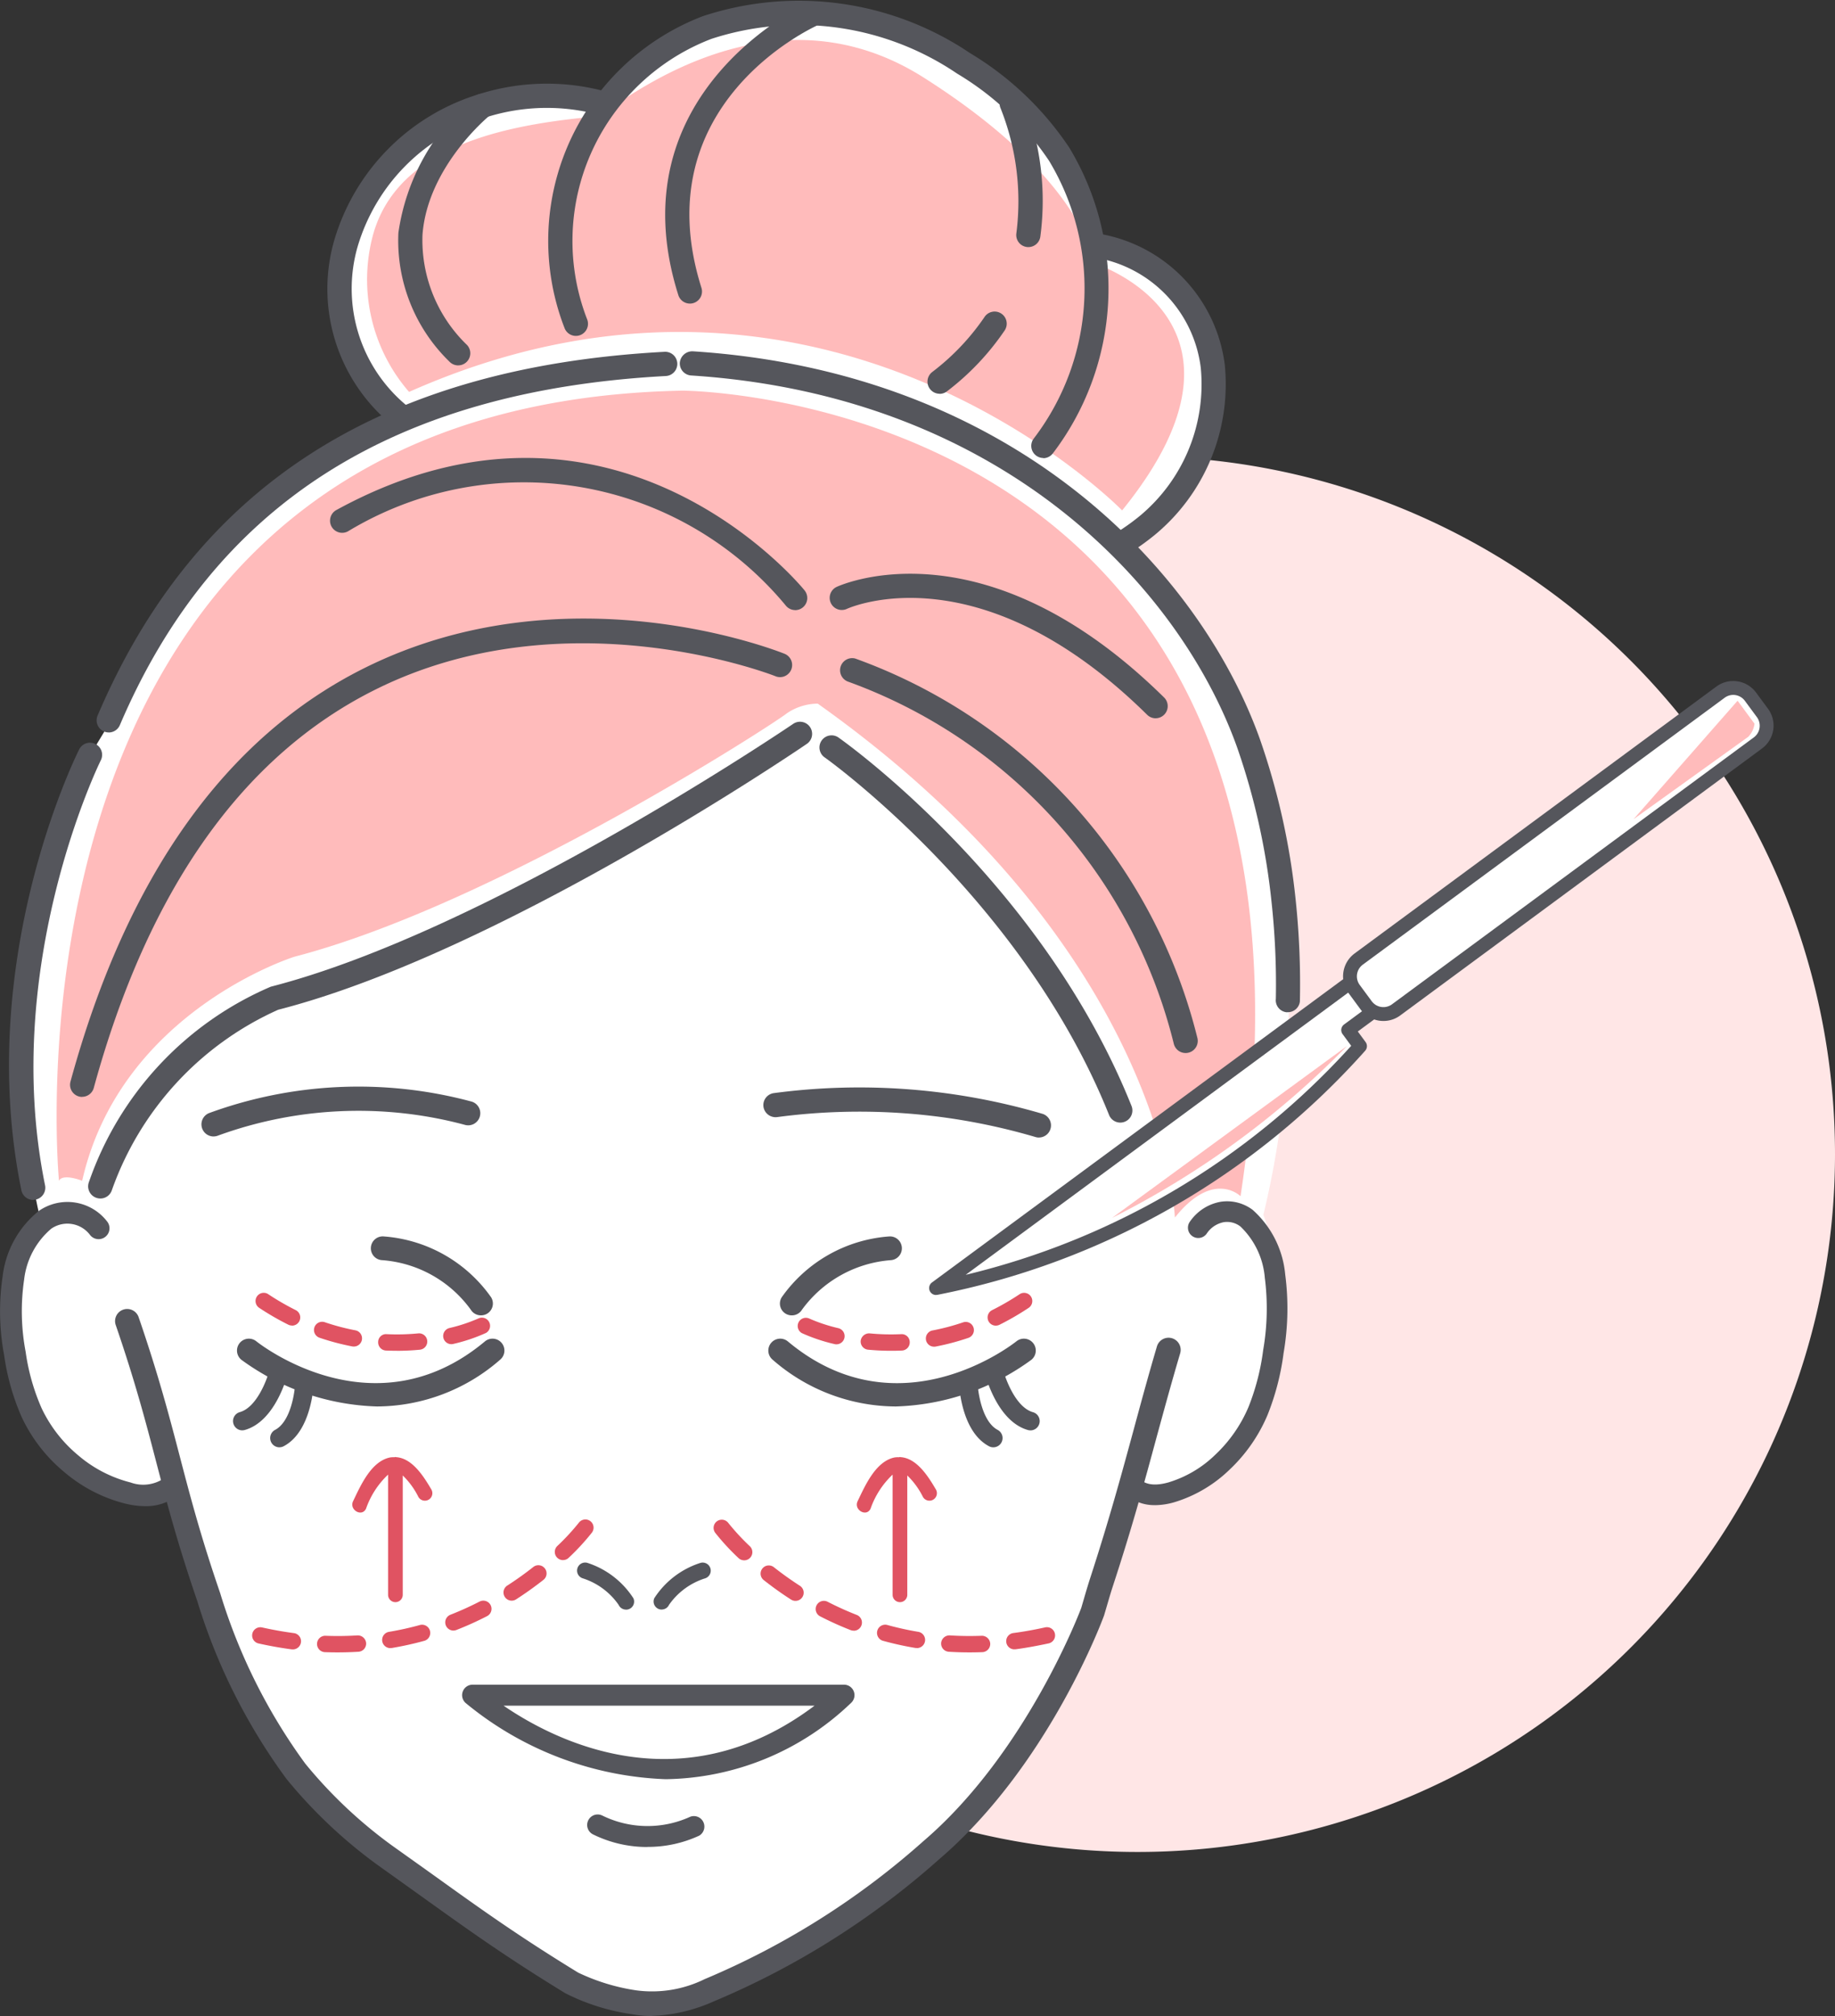 <svg id="Group_1420" data-name="Group 1420" xmlns="http://www.w3.org/2000/svg" xmlns:xlink="http://www.w3.org/1999/xlink" width="77.584" height="85.188" viewBox="0 0 77.584 85.188">
  <rect x="0" y="0" width="77.584" height="85.188" fill="#333333" stroke="none"/>
  <defs>
    <clipPath id="clip-path">
      <rect id="Rectangle_297" data-name="Rectangle 297" width="77.584" height="85.188" fill="none"/>
    </clipPath>
  </defs>
  <g id="Group_1372" data-name="Group 1372" clip-path="url(#clip-path)">
    <path id="Path_14613" data-name="Path 14613" d="M87.471,59.014A29.487,29.487,0,1,1,57.984,29.527,29.487,29.487,0,0,1,87.471,59.014" transform="translate(-9.887 -10.245)" fill="#ffe6e6"/>
    <path id="Path_14614" data-name="Path 14614" d="M17.19,18.027s-5.959-5.877.49-11.673a8.838,8.838,0,0,1,8.081-1.633s4.326-6.53,13.8-2.449c0,0,6.53,3.184,6.857,8.653,0,0,4.653.082,4.9,4.653s-1.633,6.367-3.755,7.592c0,0,7.428,4.979,7.1,20.408A38.439,38.439,0,0,1,53.6,51.658s1.551,3.918.163,7.183-2.531,4.653-5.551,4.408l-2.286,6.612a23.744,23.744,0,0,1-7.755,9.632c-5.632,4.082-8.163,5.714-10.938,5.551s-9.877-5.714-10.694-6.367-4.816-3.265-6.286-7.347-2.694-8.163-2.694-8.163-3.837,1.224-6.122-3.51.49-7.673.49-7.673S-1.014,41.046,4.292,31.741L6.66,27.822s1.877-5.551,10.53-9.8" transform="translate(-0.185 -0.323)" fill="#fff"/>
    <path id="Path_14615" data-name="Path 14615" d="M3.766,58.664S.582,25.848,30.132,25.277c0,0,28.733.082,23.59,34.04,0,0-1.143-1.143-2.775.9,0,0-.49-11.347-15.1-21.714a2.352,2.352,0,0,0-1.306.408c-.49.408-12.326,8.081-20.816,10.285,0,0-7.347,2.286-8.979,9.469,0,0-.816-.327-.98,0" transform="translate(-1.272 -8.77)" fill="#fbb"/>
    <path id="Path_14616" data-name="Path 14616" d="M25.535,17.459a7.235,7.235,0,0,1-1.524-6.639C25.1,6.9,30,6.14,33.48,5.813,33.94,5.77,40.445-.173,47.3,4.18s7.183,7.837,7.183,7.837,7.728,2.394,1.2,10.449c0,0-12.517-12.843-30.149-5.007" transform="translate(-8.239 -0.898)" fill="#fbb"/>
    <path id="Path_14617" data-name="Path 14617" d="M30.141,114.585a4.623,4.623,0,0,1-.835-.076,9.047,9.047,0,0,1-2.817-.885c-2.512-1.536-4.067-2.65-6.036-4.061-.583-.417-1.206-.863-1.9-1.358a20.633,20.633,0,0,1-3.849-3.63,24.958,24.958,0,0,1-3.78-7.531c-.839-2.44-1.292-4.177-1.731-5.857-.434-1.661-.883-3.379-1.709-5.783a.512.512,0,1,1,.968-.332c.839,2.44,1.293,4.178,1.732,5.857.434,1.661.882,3.379,1.709,5.783a24.02,24.02,0,0,0,3.6,7.21,19.622,19.622,0,0,0,3.652,3.448c.7.5,1.326.943,1.91,1.362,1.952,1.4,3.494,2.5,5.975,4.019a8.608,8.608,0,0,0,2.466.751,5.036,5.036,0,0,0,2.881-.475,33.208,33.208,0,0,0,9.259-5.84c4.377-3.747,6.644-9.79,6.666-9.851l.108-.37c.091-.313.176-.6.263-.87C49.484,93.605,50,91.707,50.5,89.87c.31-1.145.62-2.29,1-3.579a.512.512,0,0,1,.983.291c-.38,1.281-.688,2.419-1,3.556-.5,1.849-1.019,3.76-1.844,6.277-.084.256-.166.536-.254.838l-.12.406c-.105.289-2.393,6.386-6.97,10.3a34.206,34.206,0,0,1-9.542,6.012,6.948,6.948,0,0,1-2.613.609" transform="translate(-2.585 -29.397)" fill="#55565c"/>
    <path id="Path_14618" data-name="Path 14618" d="M74.046,90.567a1.784,1.784,0,0,1-1.239-.458.436.436,0,1,1,.585-.647c.176.159.494.347,1.217.146a4.845,4.845,0,0,0,1.99-1.176A5.953,5.953,0,0,0,78,86.415a9.855,9.855,0,0,0,.618-2.4,10.259,10.259,0,0,0,.069-3.059,3.375,3.375,0,0,0-1.031-2.163.923.923,0,0,0-.7-.183,1.119,1.119,0,0,0-.726.485.436.436,0,1,1-.705-.513,2,2,0,0,1,1.3-.834,1.8,1.8,0,0,1,1.349.343,4.163,4.163,0,0,1,1.376,2.731,11.086,11.086,0,0,1-.069,3.322,10.692,10.692,0,0,1-.679,2.615,6.818,6.818,0,0,1-1.606,2.31,5.736,5.736,0,0,1-2.356,1.382,3.009,3.009,0,0,1-.8.118" transform="translate(-25.211 -26.967)" fill="#55565c"/>
    <path id="Path_14619" data-name="Path 14619" d="M6.136,90.627a3.6,3.6,0,0,1-.828-.105,6.383,6.383,0,0,1-2.6-1.344,6.7,6.7,0,0,1-1.784-2.3,9.866,9.866,0,0,1-.748-2.624A10.068,10.068,0,0,1,.112,80.91a4.16,4.16,0,0,1,1.543-2.768,2.12,2.12,0,0,1,2.876.458.46.46,0,0,1-.714.58A1.2,1.2,0,0,0,2.17,78.9a3.31,3.31,0,0,0-1.151,2.164,9.157,9.157,0,0,0,.065,3.039,8.988,8.988,0,0,0,.673,2.38A5.809,5.809,0,0,0,3.3,88.473a5.467,5.467,0,0,0,2.221,1.153,1.56,1.56,0,0,0,1.41-.174.46.46,0,1,1,.585.71,2.1,2.1,0,0,1-1.381.464" transform="translate(0 -26.983)" fill="#55565c"/>
    <path id="Path_14620" data-name="Path 14620" d="M13.552,72.417a.512.512,0,0,1-.177-.992,18.387,18.387,0,0,1,11.057-.49.512.512,0,1,1-.266.988,17.359,17.359,0,0,0-10.437.462.508.508,0,0,1-.177.031" transform="translate(-4.524 -24.395)" fill="#55565c"/>
    <path id="Path_14621" data-name="Path 14621" d="M61.076,72.481a.517.517,0,0,1-.146-.021A26.4,26.4,0,0,0,50,71.617a.518.518,0,0,1-.575-.439.512.512,0,0,1,.439-.575,27.452,27.452,0,0,1,11.361.876.512.512,0,0,1-.146,1" transform="translate(-17.146 -24.413)" fill="#55565c"/>
    <path id="Path_14622" data-name="Path 14622" d="M69.722,50.66c-.02,0-.04,0-.062,0a.512.512,0,0,1-.447-.569,32.293,32.293,0,0,0-.184-4.106,28.813,28.813,0,0,0-1.459-6.532c-2.405-6.711-9.892-14.85-23.079-15.7a.512.512,0,0,1-.478-.544.532.532,0,0,1,.543-.478c13.683.878,21.468,9.369,23.977,16.372a29.857,29.857,0,0,1,1.514,6.773,33.9,33.9,0,0,1,.182,4.331.511.511,0,0,1-.507.451" transform="translate(-15.27 -7.887)" fill="#55565c"/>
    <path id="Path_14623" data-name="Path 14623" d="M6.768,38.848a.512.512,0,0,1-.471-.712c4.137-9.7,11.978-14.727,23.971-15.372a.512.512,0,0,1,.055,1.023c-11.564.621-19.115,5.446-23.084,14.751a.512.512,0,0,1-.471.311" transform="translate(-2.171 -7.898)" fill="#55565c"/>
    <path id="Path_14624" data-name="Path 14624" d="M21.263,89.485a10.211,10.211,0,0,1-5.73-1.97.5.5,0,0,1,.627-.785c.2.161,5.009,3.893,9.665.007a.5.5,0,0,1,.645.772,7.955,7.955,0,0,1-5.206,1.976" transform="translate(-5.324 -30.054)" fill="#55565c"/>
    <path id="Path_14625" data-name="Path 14625" d="M28.663,83.339a.5.5,0,0,1-.428-.239,5.089,5.089,0,0,0-3.773-2.095.5.5,0,0,1,.1-1,6.091,6.091,0,0,1,4.531,2.569.5.5,0,0,1-.428.765" transform="translate(-8.33 -27.758)" fill="#55565c"/>
    <path id="Path_14626" data-name="Path 14626" d="M15.477,91.006a.392.392,0,0,1-.106-.769c.724-.2,1.166-1.4,1.276-1.843a.391.391,0,0,1,.76.186c-.02.084-.511,2.043-1.825,2.411a.4.4,0,0,1-.106.014" transform="translate(-5.234 -30.566)" fill="#55565c"/>
    <path id="Path_14627" data-name="Path 14627" d="M17.886,91.953a.391.391,0,0,1-.184-.737c.667-.354.843-1.616.854-2.072a.372.372,0,0,1,.4-.381.392.392,0,0,1,.382.4c0,.085-.067,2.105-1.272,2.743a.383.383,0,0,1-.182.046" transform="translate(-6.07 -30.796)" fill="#55565c"/>
    <path id="Path_14628" data-name="Path 14628" d="M55.131,89.485a7.956,7.956,0,0,1-5.206-1.976.5.5,0,0,1,.645-.772c4.658,3.89,9.463.154,9.666-.007a.5.5,0,0,1,.627.785,10.211,10.211,0,0,1-5.731,1.97" transform="translate(-17.259 -30.054)" fill="#55565c"/>
    <path id="Path_14629" data-name="Path 14629" d="M51,83.34a.5.5,0,0,1-.428-.765A6.091,6.091,0,0,1,55.1,80.006a.5.5,0,1,1,.1,1A5.125,5.125,0,0,0,51.429,83.1a.5.5,0,0,1-.429.24" transform="translate(-17.521 -27.758)" fill="#55565c"/>
    <path id="Path_14630" data-name="Path 14630" d="M65.686,91.006a.4.4,0,0,1-.106-.014c-1.313-.368-1.805-2.327-1.825-2.411a.391.391,0,0,1,.76-.186c.11.444.552,1.64,1.276,1.843a.392.392,0,0,1-.106.769" transform="translate(-22.117 -30.565)" fill="#55565c"/>
    <path id="Path_14631" data-name="Path 14631" d="M63.536,91.954a.383.383,0,0,1-.182-.046c-1.206-.638-1.27-2.659-1.272-2.743a.392.392,0,0,1,.784-.02c.012.456.191,1.72.854,2.072a.391.391,0,0,1-.184.737" transform="translate(-21.54 -30.797)" fill="#55565c"/>
    <path id="Path_14632" data-name="Path 14632" d="M39.43,103.094a.343.343,0,0,1-.312-.2,2.93,2.93,0,0,0-1.527-1.125.341.341,0,0,1,.222-.645,3.647,3.647,0,0,1,1.93,1.492.341.341,0,0,1-.173.451.337.337,0,0,1-.139.029" transform="translate(-12.962 -35.079)" fill="#55565c"/>
    <path id="Path_14633" data-name="Path 14633" d="M42.656,103.094a.341.341,0,0,1-.311-.481,3.642,3.642,0,0,1,1.934-1.486.341.341,0,0,1,.221.646,2.929,2.929,0,0,0-1.531,1.119.342.342,0,0,1-.311.2" transform="translate(-14.681 -35.081)" fill="#55565c"/>
    <path id="Path_14634" data-name="Path 14634" d="M6.219,66.847a.5.5,0,0,1-.153-.024.513.513,0,0,1-.336-.642,13.931,13.931,0,0,1,7.7-8.284c9.188-2.357,21.958-11.019,22.086-11.106a.512.512,0,1,1,.577.846c-.528.36-13.045,8.85-22.35,11.234a13.154,13.154,0,0,0-7.031,7.618.512.512,0,0,1-.488.359" transform="translate(-1.98 -16.204)" fill="#55565c"/>
    <path id="Path_14635" data-name="Path 14635" d="M65.781,63.949a.513.513,0,0,1-.475-.322c-3.653-9.127-11.928-15.043-12.011-15.1a.512.512,0,1,1,.59-.836c.349.247,8.606,6.152,12.372,15.558a.512.512,0,0,1-.475.7" transform="translate(-18.415 -16.513)" fill="#55565c"/>
    <path id="Path_14636" data-name="Path 14636" d="M24.279,19.967a.51.51,0,0,1-.327-.118,7.41,7.41,0,0,1-2.457-7.835,9.159,9.159,0,0,1,6.117-6.158,9.5,9.5,0,0,1,5.394-.1.512.512,0,0,1-.269.987,8.493,8.493,0,0,0-4.827.092,8.115,8.115,0,0,0-5.427,5.448,6.411,6.411,0,0,0,2.124,6.778.512.512,0,0,1-.327.906" transform="translate(-7.358 -1.878)" fill="#55565c"/>
    <path id="Path_14637" data-name="Path 14637" d="M56.427,19.353a.512.512,0,0,1-.4-.826,10.443,10.443,0,0,0,.643-11.735A12.2,12.2,0,0,0,52.784,3.11,11.93,11.93,0,0,0,42.4,1.641,9.143,9.143,0,0,0,37.144,13.5a.512.512,0,0,1-.954.372A10.165,10.165,0,0,1,42.029.685a12.95,12.95,0,0,1,11.3,1.558,13.2,13.2,0,0,1,4.2,4,11.5,11.5,0,0,1-.7,12.918.509.509,0,0,1-.4.2" transform="translate(-12.317 0)" fill="#55565c"/>
    <path id="Path_14638" data-name="Path 14638" d="M71.739,28.761a.512.512,0,0,1-.264-.951,9.528,9.528,0,0,0,1.053-.741,7.229,7.229,0,0,0,2.608-6.289,5.387,5.387,0,0,0-4.451-4.65.511.511,0,1,1,.118-1.016,6.432,6.432,0,0,1,5.347,5.53,8.259,8.259,0,0,1-2.955,7.2A10.356,10.356,0,0,1,72,28.688a.507.507,0,0,1-.263.073" transform="translate(-24.368 -5.243)" fill="#55565c"/>
    <path id="Path_14639" data-name="Path 14639" d="M44.111,12.862a.511.511,0,0,1-.488-.358C40.9,3.9,49.065.177,49.148.141a.512.512,0,0,1,.414.936c-.3.135-7.4,3.393-4.962,11.119a.512.512,0,0,1-.334.643.529.529,0,0,1-.154.024" transform="translate(-14.943 -0.034)" fill="#55565c"/>
    <path id="Path_14640" data-name="Path 14640" d="M28.312,17.542a.511.511,0,0,1-.376-.165,7.124,7.124,0,0,1-2.152-5.438,9.161,9.161,0,0,1,3.238-5.771.512.512,0,0,1,.639.8c-.027.021-2.641,2.152-2.858,5.055a6.152,6.152,0,0,0,1.885,4.659.511.511,0,0,1-.029.723.506.506,0,0,1-.347.136" transform="translate(-8.94 -2.102)" fill="#55565c"/>
    <path id="Path_14641" data-name="Path 14641" d="M60.56,23.635a.512.512,0,0,1-.313-.917A9.948,9.948,0,0,0,62.454,20.4a.512.512,0,1,1,.851.569,10.965,10.965,0,0,1-2.433,2.564.51.51,0,0,1-.312.106" transform="translate(-20.834 -6.997)" fill="#55565c"/>
    <path id="Path_14642" data-name="Path 14642" d="M65.931,12.491a.451.451,0,0,1-.072-.005.511.511,0,0,1-.434-.579,10.629,10.629,0,0,0-.664-5.275.512.512,0,0,1,.933-.422,11.475,11.475,0,0,1,.744,5.842.511.511,0,0,1-.505.439" transform="translate(-22.453 -2.05)" fill="#55565c"/>
    <path id="Path_14643" data-name="Path 14643" d="M40.569,118.78a5.163,5.163,0,0,1-2.309-.534.443.443,0,1,1,.4-.793,4.342,4.342,0,0,0,3.715.048.444.444,0,0,1,.377.8,5.151,5.151,0,0,1-2.181.475" transform="translate(-13.19 -40.734)" fill="#55565c"/>
    <path id="Path_14644" data-name="Path 14644" d="M38.526,113a14.092,14.092,0,0,1-8.458-3.221.443.443,0,0,1,.3-.773H46.06a.443.443,0,0,1,.3.775A11.536,11.536,0,0,1,38.526,113m-6.854-3.107c2.177,1.49,7.537,4.225,13.15,0Z" transform="translate(-10.382 -37.819)" fill="#55565c"/>
    <path id="Path_14645" data-name="Path 14645" d="M1.607,67.385a.512.512,0,0,1-.5-.409C-.865,57.336,3.363,48.721,3.545,48.36a.512.512,0,1,1,.916.457C4.418,48.9.21,57.487,2.109,66.771a.512.512,0,0,1-.4.6.507.507,0,0,1-.1.01" transform="translate(-0.203 -16.681)" fill="#55565c"/>
    <path id="Path_14646" data-name="Path 14646" d="M5.047,60.237a.512.512,0,0,1-.494-.647C6.926,50.912,11.115,45.029,17,42.106c8.5-4.219,17.357-.746,17.729-.6a.512.512,0,1,1-.381.95c-.087-.035-8.823-3.45-16.9.567-5.612,2.79-9.618,8.454-11.91,16.833a.513.513,0,0,1-.494.377" transform="translate(-1.573 -13.886)" fill="#55565c"/>
    <path id="Path_14647" data-name="Path 14647" d="M68.992,59.268a.513.513,0,0,1-.5-.388,21.843,21.843,0,0,0-13.76-15.3.512.512,0,0,1,.288-.982A22.893,22.893,0,0,1,69.489,58.632a.513.513,0,0,1-.374.621.5.5,0,0,1-.124.015" transform="translate(-18.863 -14.772)" fill="#55565c"/>
    <path id="Path_14648" data-name="Path 14648" d="M67.492,43.233a.51.51,0,0,1-.359-.148c-7.029-6.927-12.477-4.574-12.706-4.47a.512.512,0,0,1-.428-.93c.253-.117,6.286-2.785,13.852,4.671a.512.512,0,0,1-.359.876" transform="translate(-18.632 -12.882)" fill="#55565c"/>
    <path id="Path_14649" data-name="Path 14649" d="M41.036,36.062a.512.512,0,0,1-.4-.193,14.383,14.383,0,0,0-18.51-3.135.512.512,0,0,1-.491-.9c11.78-6.444,19.724,3.3,19.8,3.4a.512.512,0,0,1-.4.83" transform="translate(-7.414 -10.282)" fill="#55565c"/>
    <path id="Path_14650" data-name="Path 14650" d="M79.242,62.3,60.6,76.042A32.081,32.081,0,0,0,78.524,65.82l-.5-.68,2.147-1.583a12.515,12.515,0,0,0-.927-1.256" transform="translate(-21.026 -21.614)" fill="#fff"/>
    <path id="Path_14651" data-name="Path 14651" d="M60.447,76.175a.293.293,0,0,1-.174-.528L78.9,61.917a.283.283,0,0,1,.129-.067c.221-.051.256-.057,1.23,1.382a.293.293,0,0,1-.069.4l-1.911,1.408.328.445a.293.293,0,0,1-.012.364,32.656,32.656,0,0,1-18.1,10.321.229.229,0,0,1-.042,0m18.6-13.642L61.7,75.323A32.041,32.041,0,0,0,78,65.646l-.363-.493a.292.292,0,0,1-.055-.217.3.3,0,0,1,.116-.192l1.919-1.415c-.21-.3-.425-.61-.564-.8m.039-.392h0Z" transform="translate(-20.871 -21.454)" fill="#55565c"/>
    <path id="Path_14652" data-name="Path 14652" d="M104.843,45.576l-.509-.69a.9.9,0,0,0-1.265-.191L87.77,55.973a.9.9,0,0,0-.192,1.265l.509.69a.9.9,0,0,0,1.265.191l15.3-11.279a.9.9,0,0,0,.191-1.265" transform="translate(-30.325 -15.446)" fill="#fff"/>
    <path id="Path_14653" data-name="Path 14653" d="M88.661,58.433a1.2,1.2,0,0,1-.965-.486l-.509-.691a1.2,1.2,0,0,1,.252-1.674L102.74,44.3a1.2,1.2,0,0,1,1.674.253l.509.69h0a1.2,1.2,0,0,1-.254,1.674L89.37,58.2a1.19,1.19,0,0,1-.709.233m14.788-13.778a.612.612,0,0,0-.362.12l-15.3,11.279a.613.613,0,0,0-.13.855l.509.69a.614.614,0,0,0,.856.13l15.3-11.279a.613.613,0,0,0,.129-.856l-.509-.69a.612.612,0,0,0-.494-.249" transform="translate(-30.169 -15.291)" fill="#55565c"/>
    <path id="Path_14654" data-name="Path 14654" d="M105.759,50.348l4.853-3.484a.958.958,0,0,0,.262-.554l-.715-.97Z" transform="translate(-36.694 -15.731)" fill="#fbb"/>
    <path id="Path_14655" data-name="Path 14655" d="M72,74.942a37.283,37.283,0,0,0,9.937-7.266Z" transform="translate(-24.979 -23.481)" fill="#fbb"/>
    <path id="Path_14656" data-name="Path 14656" d="M55.577,86.1c-.318,0-.643-.015-.963-.046a.347.347,0,0,1-.313-.377.361.361,0,0,1,.377-.312,9.461,9.461,0,0,0,1.335.033.338.338,0,0,1,.362.33.346.346,0,0,1-.33.362q-.239.011-.469.01m1.827-.173a.346.346,0,0,1-.065-.686,9.564,9.564,0,0,0,1.292-.342.346.346,0,1,1,.223.656,10.356,10.356,0,0,1-1.384.367.381.381,0,0,1-.066.006m-4.123-.1a.352.352,0,0,1-.082-.01,7.386,7.386,0,0,1-1.384-.464.346.346,0,0,1,.3-.622,6.934,6.934,0,0,0,1.244.413.346.346,0,0,1-.082.682m6.737-.789a.346.346,0,0,1-.154-.656,10.993,10.993,0,0,0,1.16-.672.346.346,0,0,1,.383.577A11.566,11.566,0,0,1,60.172,85a.342.342,0,0,1-.154.037" transform="translate(-17.911 -29.022)" fill="#e05362"/>
    <path id="Path_14657" data-name="Path 14657" d="M22.528,86.1q-.23,0-.469-.01a.346.346,0,0,1-.33-.362.331.331,0,0,1,.362-.33,9.363,9.363,0,0,0,1.335-.033.346.346,0,1,1,.065.69c-.321.031-.645.046-.963.046M20.7,85.922a.379.379,0,0,1-.066-.006,10.352,10.352,0,0,1-1.384-.367.346.346,0,1,1,.223-.656,9.563,9.563,0,0,0,1.292.342.346.346,0,0,1-.065.686m4.123-.1a.346.346,0,0,1-.082-.682,6.935,6.935,0,0,0,1.244-.413.346.346,0,0,1,.3.622,7.39,7.39,0,0,1-1.384.464.353.353,0,0,1-.082.01m-6.737-.789A.343.343,0,0,1,17.934,85a11.565,11.565,0,0,1-1.235-.714.346.346,0,1,1,.383-.577,10.987,10.987,0,0,0,1.16.672.346.346,0,0,1-.154.656" transform="translate(-5.74 -29.022)" fill="#e05362"/>
    <path id="Path_14658" data-name="Path 14658" d="M57.021,103.94q-.446,0-.874-.027a.346.346,0,0,1-.325-.367.352.352,0,0,1,.366-.324c.436.027.886.033,1.35.016a.353.353,0,0,1,.36.332.348.348,0,0,1-.333.36c-.184.007-.366.01-.545.01m1.91-.129a.346.346,0,0,1-.046-.69c.438-.058.886-.138,1.334-.238a.346.346,0,1,1,.152.676c-.468.1-.937.188-1.394.249a.281.281,0,0,1-.046,0m-4.137-.055a.349.349,0,0,1-.058,0,13.642,13.642,0,0,1-1.386-.307.347.347,0,0,1,.185-.668,12.8,12.8,0,0,0,1.317.292.346.346,0,0,1-.057.688m-2.664-.737A.346.346,0,0,1,52,103a13.737,13.737,0,0,1-1.294-.584.346.346,0,1,1,.316-.616,13.469,13.469,0,0,0,1.23.556.346.346,0,0,1-.126.669m-2.463-1.262a.347.347,0,0,1-.186-.055c-.4-.254-.784-.532-1.156-.824a.346.346,0,0,1,.429-.544c.354.279.724.543,1.1.785a.346.346,0,0,1-.187.638m-2.173-1.714a.343.343,0,0,1-.24-.1,9.783,9.783,0,0,1-.978-1.061.346.346,0,0,1,.552-.418,9.612,9.612,0,0,0,.906.98.346.346,0,0,1-.24.6" transform="translate(-16.031 -34.117)" fill="#e05362"/>
    <path id="Path_14659" data-name="Path 14659" d="M19.947,103.94q-.27,0-.546-.01a.346.346,0,1,1,.027-.692,13.413,13.413,0,0,0,1.35-.016.354.354,0,0,1,.366.324.346.346,0,0,1-.325.367q-.428.026-.873.027m-1.911-.129a.281.281,0,0,1-.046,0c-.456-.061-.926-.144-1.394-.249a.346.346,0,1,1,.152-.676c.447.1.9.18,1.334.238a.346.346,0,0,1-.046.69m4.137-.055a.346.346,0,0,1-.057-.688,12.805,12.805,0,0,0,1.317-.292.347.347,0,0,1,.185.668,13.642,13.642,0,0,1-1.386.307.349.349,0,0,1-.058,0m2.664-.737a.346.346,0,0,1-.126-.669,13.468,13.468,0,0,0,1.23-.556.346.346,0,1,1,.316.616,13.738,13.738,0,0,1-1.294.584.346.346,0,0,1-.127.024m2.463-1.262a.346.346,0,0,1-.187-.638c.376-.242.746-.505,1.1-.785a.346.346,0,0,1,.429.544c-.372.293-.761.57-1.156.824a.347.347,0,0,1-.186.055m2.173-1.714a.346.346,0,0,1-.24-.6,9.614,9.614,0,0,0,.906-.98.346.346,0,0,1,.552.418,9.785,9.785,0,0,1-.978,1.061.343.343,0,0,1-.24.1" transform="translate(-5.664 -34.117)" fill="#e05362"/>
    <path id="Path_14660" data-name="Path 14660" d="M24.629,94.277a.214.214,0,0,1,.028.006c.692.043,1.178.831,1.492,1.364a.316.316,0,0,1-.546.319,3.307,3.307,0,0,0-.663-.909V100.1a.31.31,0,0,1-.62,0V95.021a3.609,3.609,0,0,0-.933,1.441c-.177.366-.722.046-.546-.319.313-.648.758-1.683,1.561-1.847a.9.9,0,0,1,.182-.009.273.273,0,0,1,.047-.01" transform="translate(-7.912 -32.71)" fill="#e05362"/>
    <path id="Path_14661" data-name="Path 14661" d="M57.295,94.277a.214.214,0,0,1,.028.006c.692.043,1.178.831,1.492,1.364a.316.316,0,0,1-.546.319,3.307,3.307,0,0,0-.663-.909V100.1a.31.31,0,0,1-.62,0V95.021a3.609,3.609,0,0,0-.933,1.441c-.177.366-.722.046-.546-.319.313-.648.758-1.683,1.561-1.847a.9.9,0,0,1,.182-.009.287.287,0,0,1,.047-.01" transform="translate(-19.246 -32.71)" fill="#e05362"/>
  </g>
</svg>
